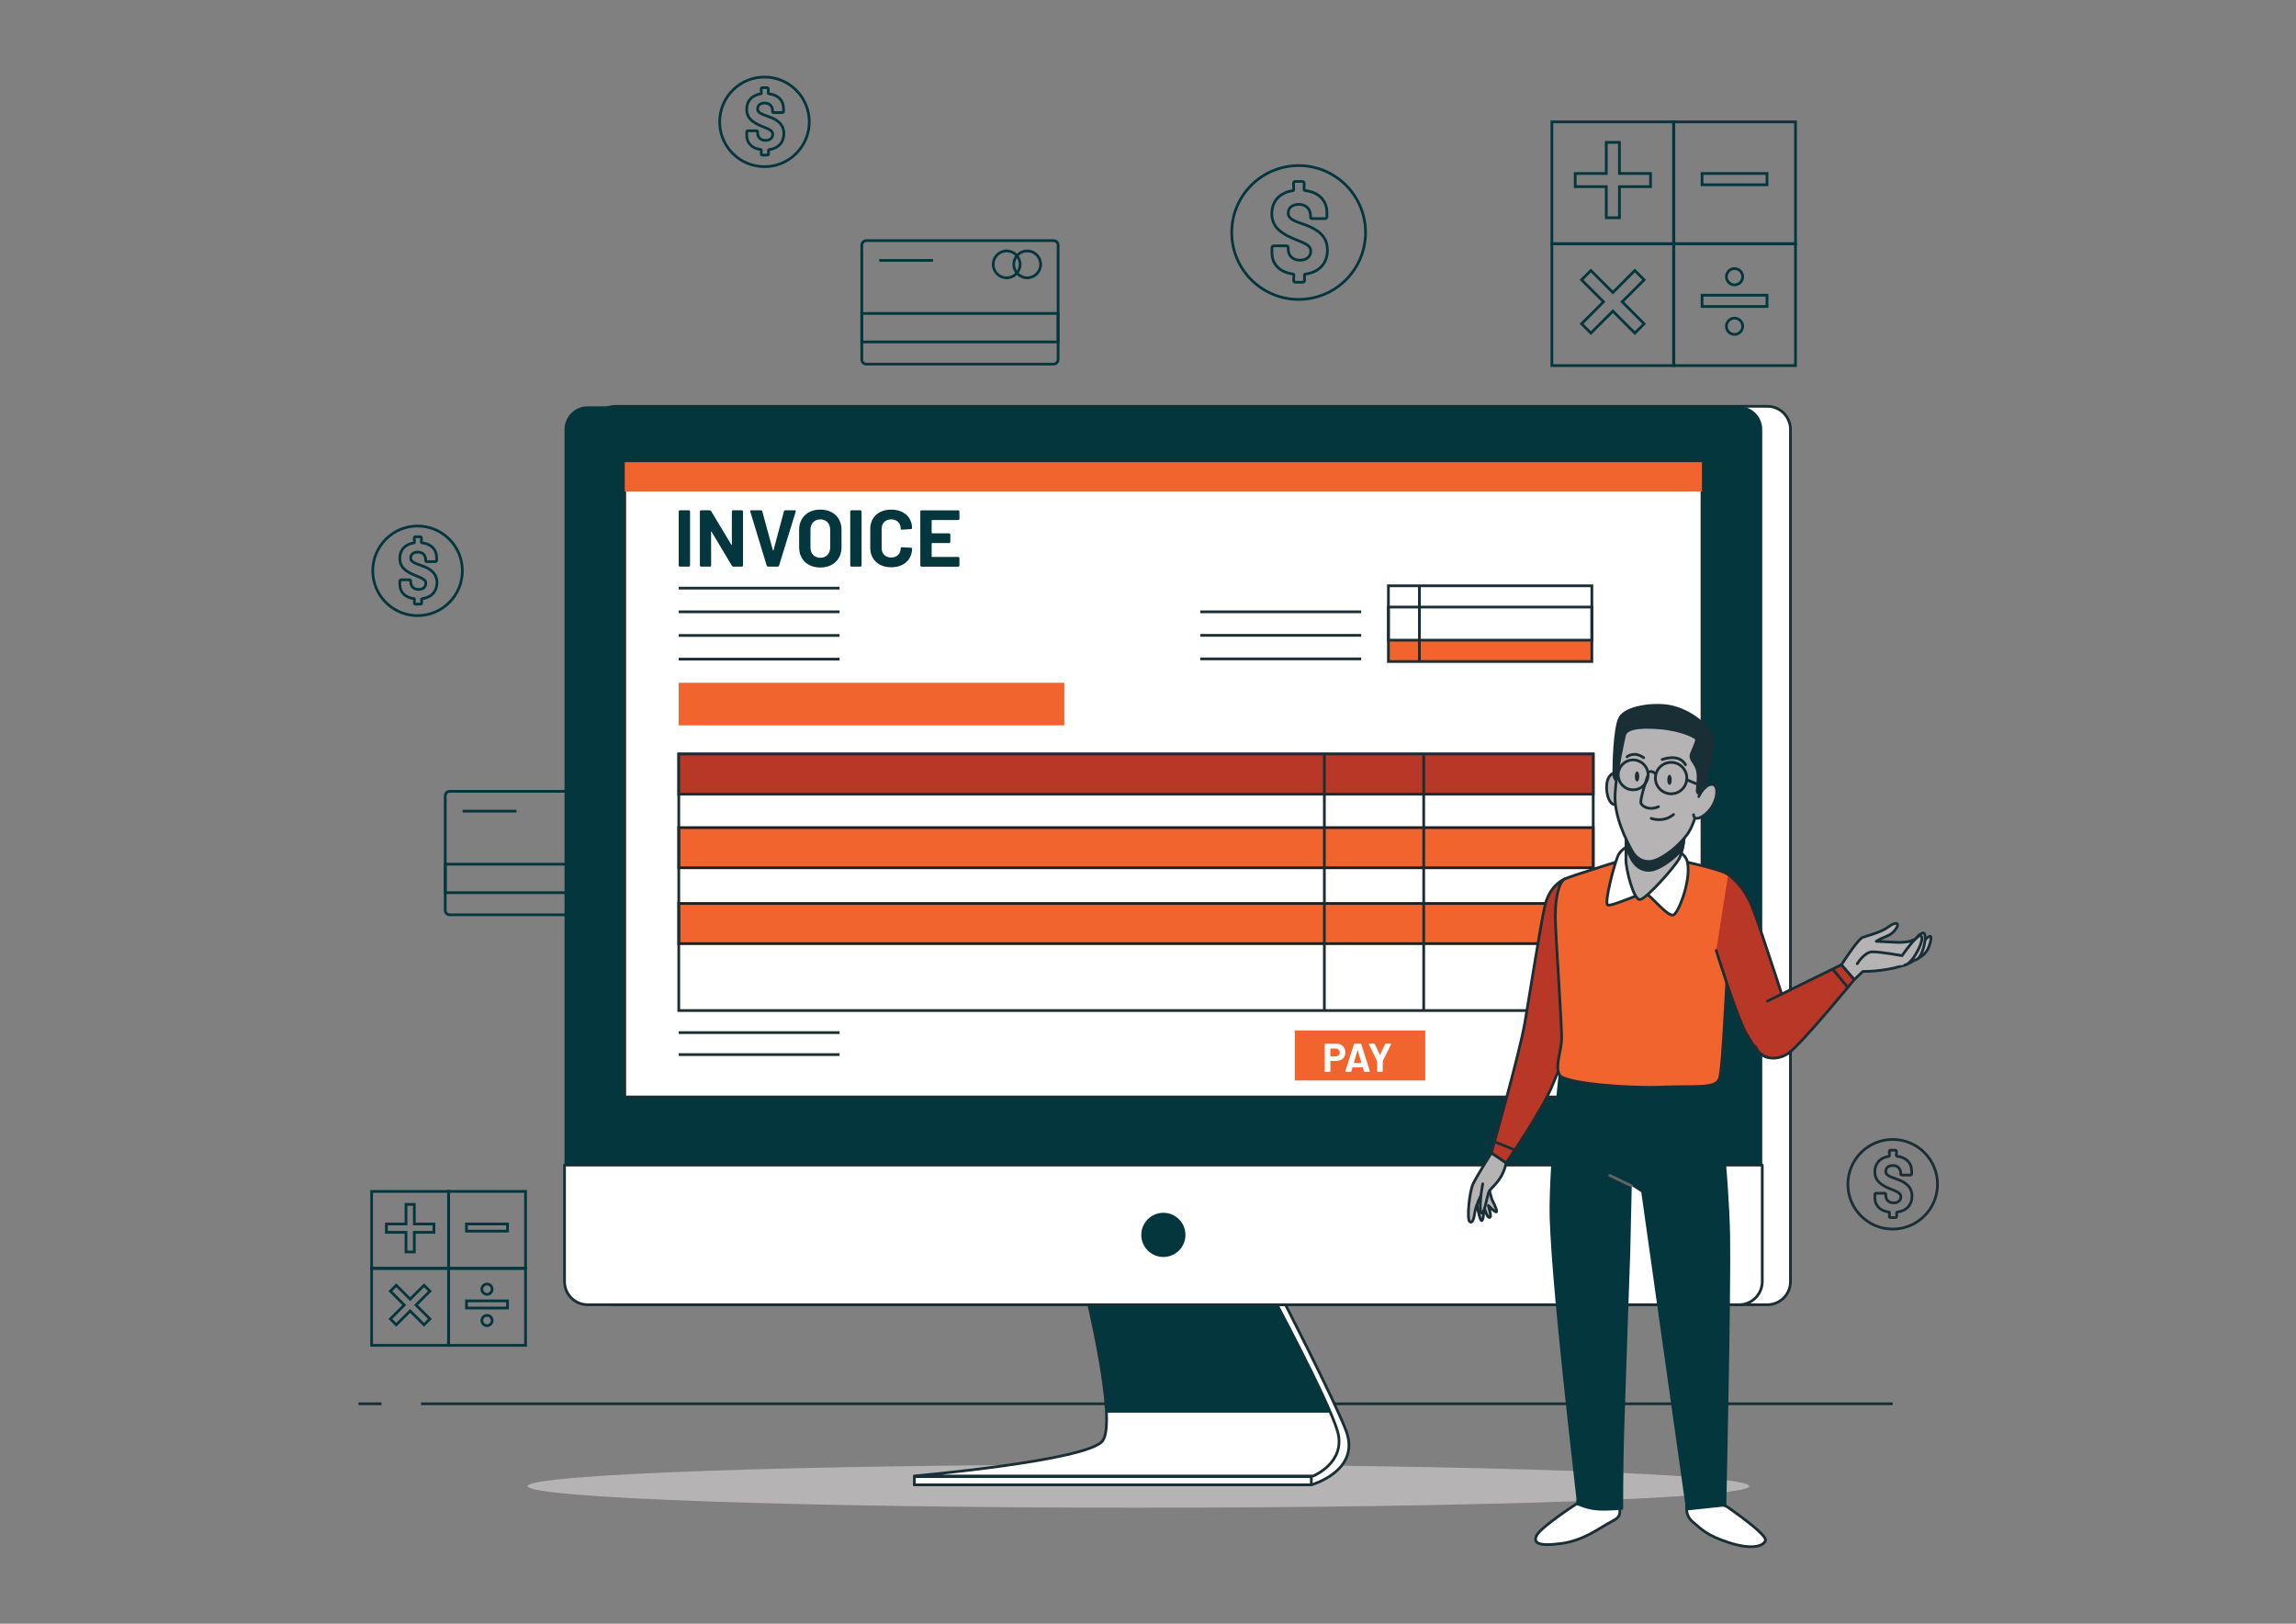 <?xml version="1.0" encoding="utf-8"?>
<!-- Generator: Adobe Illustrator 26.0.0, SVG Export Plug-In . SVG Version: 6.00 Build 0)  -->
<svg version="1.1" id="Layer_1" xmlns="http://www.w3.org/2000/svg" xmlns:xlink="http://www.w3.org/1999/xlink" x="0px" y="0px"
	 viewBox="0 0 841.89 595.28" style="enable-background:new 0 0 841.89 595.28;" xml:space="preserve">
<rect x="0" y="0" width="841.89" height="595.28" fill="#808080" stroke="none"/>
<style type="text/css">
	.st0{fill:none;stroke:#192E35;stroke-miterlimit:10;}
	.st1{fill:none;stroke:#04363D;stroke-miterlimit:10;}
	.st2{fill:#B5B3B3;}
	.st3{fill:#FFFFFF;stroke:#192E35;stroke-linecap:round;stroke-linejoin:round;stroke-miterlimit:10;}
	.st4{fill:#04363D;}
	.st5{fill:#F2642D;stroke:#231F20;stroke-miterlimit:10;}
	.st6{fill:#F2642D;}
	.st7{fill:#B93726;stroke:#192E35;stroke-miterlimit:10;}
	.st8{fill:#FFFFFF;}
	.st9{fill:#B93726;stroke:#192E35;stroke-linecap:round;stroke-linejoin:round;stroke-miterlimit:10;}
	.st10{fill:#F2642D;stroke:#192E35;stroke-linecap:round;stroke-linejoin:round;stroke-miterlimit:10;}
	.st11{fill:#B5B3B3;stroke:#192E35;stroke-linecap:round;stroke-linejoin:round;stroke-miterlimit:10;}
	.st12{fill:#192E35;stroke:#192E35;stroke-linecap:round;stroke-linejoin:round;stroke-miterlimit:10;}
	.st13{fill:none;stroke:#192E35;stroke-linecap:round;stroke-linejoin:round;stroke-miterlimit:10;}
	.st14{fill:#192E35;}
	.st15{fill:none;stroke:#656262;stroke-linecap:round;stroke-linejoin:round;stroke-miterlimit:10;}
	.st16{fill:#D7EFF2;}
	.st17{opacity:0.5;}
	.st18{fill:#CADEF3;}
	.st19{fill:#DBE5F5;}
	.st20{fill:#1E3966;}
	.st21{fill:#FAAD74;}
	.st22{fill:#F79454;}
	.st23{fill:#E9F2FA;}
	.st24{fill:#B93726;}
	.st25{fill:#071818;}
	.st26{fill:#F79250;}
	.st27{fill:#842419;}
	.st28{fill:#193762;}
	.st29{fill:#E25426;}
	.st30{fill:#F5904F;}
	.st31{fill:#2E3654;}
</style>
<g>
	<g>
		<line class="st0" x1="154.39" y1="514.65" x2="694.01" y2="514.65"/>
		<line class="st0" x1="131.45" y1="514.65" x2="139.9" y2="514.65"/>
	</g>
	<g>
		<g>
			<path class="st1" d="M386.32,133.49h-68.66c-0.91,0-1.66-0.74-1.66-1.66V89.87c0-0.91,0.74-1.66,1.66-1.66h68.66
				c0.91,0,1.66,0.74,1.66,1.66v41.96C387.97,132.75,387.23,133.49,386.32,133.49z"/>
			<rect x="316" y="114.91" class="st1" width="71.97" height="10.45"/>
			<circle class="st1" cx="376.65" cy="96.92" r="4.93"/>
			<circle class="st1" cx="369.11" cy="96.92" r="4.93"/>
			<line class="st1" x1="322.39" y1="95.47" x2="342.12" y2="95.47"/>
		</g>
		<g>
			<path class="st1" d="M233.58,335.39h-68.66c-0.91,0-1.66-0.74-1.66-1.66v-41.96c0-0.91,0.74-1.66,1.66-1.66h68.66
				c0.91,0,1.66,0.74,1.66,1.66v41.96C235.24,334.65,234.5,335.39,233.58,335.39z"/>
			<rect x="163.27" y="316.82" class="st1" width="71.97" height="10.45"/>
			<path class="st1" d="M228.85,298.83c0,2.72-2.21,4.93-4.93,4.93c-2.72,0-4.93-2.21-4.93-4.93s2.21-4.93,4.93-4.93
				C226.64,293.9,228.85,296.1,228.85,298.83z"/>
			<circle class="st1" cx="216.37" cy="298.83" r="4.93"/>
			<line class="st1" x1="169.65" y1="297.38" x2="189.39" y2="297.38"/>
		</g>
		<g>
			<rect x="569.04" y="44.68" class="st1" width="44.72" height="44.72"/>
			<polygon class="st1" points="605.21,63.6 593.81,63.6 593.81,52.2 588.98,52.2 588.98,63.6 577.59,63.6 577.59,68.43 
				588.98,68.43 588.98,79.83 593.81,79.83 593.81,68.43 605.21,68.43 			"/>
			<rect x="613.65" y="44.68" class="st1" width="44.72" height="44.72"/>
			<rect x="624.1" y="63.6" class="st1" width="23.82" height="4.14"/>
			<rect x="569.04" y="89.31" class="st1" width="44.72" height="44.72"/>
			<polygon class="st1" points="599.45,99.17 591.4,107.23 583.34,99.17 579.92,102.59 587.98,110.64 579.92,118.7 583.34,122.12 
				591.4,114.06 599.45,122.12 602.87,118.7 594.81,110.64 602.87,102.59 			"/>
			<rect x="613.65" y="89.31" class="st1" width="44.72" height="44.72"/>
			<g>
				<rect x="624.1" y="108.23" class="st1" width="23.82" height="4.14"/>
				<path class="st1" d="M636.01,104.44c1.65,0,2.99-1.34,2.99-2.99c0-1.65-1.34-2.99-2.99-2.99s-2.99,1.34-2.99,2.99
					C633.02,103.1,634.36,104.44,636.01,104.44z"/>
				<circle class="st1" cx="636.01" cy="119.62" r="2.99"/>
			</g>
		</g>
		<g>
			<rect x="136.27" y="436.79" class="st1" width="28.25" height="28.25"/>
			<polygon class="st1" points="159.11,448.73 151.92,448.73 151.92,441.54 148.87,441.54 148.87,448.73 141.67,448.73 
				141.67,451.79 148.87,451.79 148.87,458.98 151.92,458.98 151.92,451.79 159.11,451.79 			"/>
			<rect x="164.45" y="436.79" class="st1" width="28.25" height="28.25"/>
			<rect x="171.05" y="448.73" class="st1" width="15.05" height="2.62"/>
			<rect x="136.27" y="464.97" class="st1" width="28.25" height="28.25"/>
			<polygon class="st1" points="155.48,471.2 150.39,476.29 145.3,471.2 143.14,473.36 148.23,478.45 143.14,483.54 145.3,485.7 
				150.39,480.61 155.48,485.7 157.64,483.54 152.55,478.45 157.64,473.36 			"/>
			<rect x="164.45" y="464.97" class="st1" width="28.25" height="28.25"/>
			<g>
				<rect x="171.05" y="476.92" class="st1" width="15.05" height="2.62"/>
				<circle class="st1" cx="178.57" cy="472.64" r="1.89"/>
				<path class="st1" d="M178.57,482.23c-1.04,0-1.89,0.85-1.89,1.89c0,1.04,0.85,1.89,1.89,1.89s1.89-0.85,1.89-1.89
					C180.46,483.07,179.62,482.23,178.57,482.23z"/>
			</g>
		</g>
		<g>
			<g>
				<path class="st1" d="M478.57,100.5c-0.17,0.04-0.26,0.17-0.26,0.3l0.04,1.94c0,0.52-0.26,0.73-0.73,0.73h-2.55
					c-0.47,0-0.73-0.22-0.73-0.73l0.09-1.99c0-0.13-0.09-0.26-0.26-0.3c-4.92-0.6-7.77-3.58-7.77-7.73v-1.86
					c0-0.47,0.26-0.73,0.73-0.73h4.49c0.47,0,0.73,0.22,0.73,0.56v0.6c0,2.2,1.42,4.1,4.36,4.1c2.76,0,3.93-1.68,3.93-3.41
					c0-3.06-5.61-3.54-9.76-6.22c-2.68-1.64-4.53-3.76-4.53-7.42c0-4.53,2.81-7.73,7.77-8.46c0.17-0.04,0.26-0.17,0.26-0.3
					l-0.09-2.33c0-0.52,0.26-0.73,0.73-0.73h2.46c0.47,0,0.73,0.26,0.73,0.73l-0.04,2.29c0,0.13,0.09,0.26,0.26,0.3
					c5.18,0.56,8.12,3.71,8.12,8.16v1.42c0,0.47-0.26,0.73-0.73,0.73h-4.53c-0.47,0-0.73-0.17-0.73-0.43v-0.43
					c0-2.29-1.3-4.36-4.32-4.36c-2.42,0-3.89,1.25-3.89,3.19c0,2.81,3.93,3.24,7.99,5.01c4.45,1.99,6.39,4.75,6.39,8.55
					C486.73,96.45,483.84,99.81,478.57,100.5z"/>
			</g>
			<circle class="st1" cx="476.18" cy="85.24" r="24.53"/>
		</g>
		<g>
			<g>
				<path class="st1" d="M281.95,54.87c-0.12,0.03-0.17,0.12-0.17,0.2l0.03,1.3c0,0.35-0.17,0.49-0.49,0.49h-1.71
					c-0.32,0-0.49-0.14-0.49-0.49l0.06-1.33c0-0.09-0.06-0.17-0.17-0.2c-3.29-0.4-5.2-2.4-5.2-5.17v-1.24
					c0-0.32,0.17-0.49,0.49-0.49h3.01c0.32,0,0.49,0.14,0.49,0.38v0.4c0,1.47,0.95,2.75,2.92,2.75c1.85,0,2.63-1.13,2.63-2.28
					c0-2.05-3.76-2.37-6.53-4.16c-1.79-1.1-3.03-2.51-3.03-4.97c0-3.03,1.88-5.17,5.2-5.66c0.12-0.03,0.17-0.12,0.17-0.2l-0.06-1.56
					c0-0.35,0.17-0.49,0.49-0.49h1.65c0.32,0,0.49,0.17,0.49,0.49l-0.03,1.53c0,0.09,0.06,0.17,0.17,0.2
					c3.47,0.38,5.43,2.49,5.43,5.46v0.95c0,0.32-0.17,0.49-0.49,0.49h-3.03c-0.32,0-0.49-0.12-0.49-0.29v-0.29
					c0-1.53-0.87-2.92-2.89-2.92c-1.62,0-2.6,0.84-2.6,2.14c0,1.88,2.63,2.17,5.35,3.35c2.98,1.33,4.28,3.18,4.28,5.72
					C287.41,52.16,285.47,54.41,281.95,54.87z"/>
			</g>
			
				<ellipse transform="matrix(0.707 -0.707 0.707 0.707 50.538 211.314)" class="st1" cx="280.35" cy="44.65" rx="16.43" ry="16.43"/>
		</g>
		<g>
			<g>
				<path class="st1" d="M154.75,219.5c-0.12,0.03-0.17,0.12-0.17,0.2l0.03,1.3c0,0.35-0.17,0.49-0.49,0.49h-1.71
					c-0.32,0-0.49-0.14-0.49-0.49l0.06-1.33c0-0.09-0.06-0.17-0.17-0.2c-3.29-0.4-5.2-2.4-5.2-5.17v-1.24
					c0-0.32,0.17-0.49,0.49-0.49h3.01c0.32,0,0.49,0.14,0.49,0.38v0.4c0,1.47,0.95,2.75,2.92,2.75c1.85,0,2.63-1.13,2.63-2.28
					c0-2.05-3.76-2.37-6.53-4.16c-1.79-1.1-3.03-2.51-3.03-4.97c0-3.03,1.88-5.17,5.2-5.66c0.12-0.03,0.17-0.12,0.17-0.2l-0.06-1.56
					c0-0.35,0.17-0.49,0.49-0.49h1.65c0.32,0,0.49,0.17,0.49,0.49l-0.03,1.53c0,0.09,0.06,0.17,0.17,0.2
					c3.47,0.38,5.43,2.49,5.43,5.46v0.95c0,0.32-0.17,0.49-0.49,0.49h-3.03c-0.32,0-0.49-0.12-0.49-0.29v-0.29
					c0-1.53-0.87-2.92-2.89-2.92c-1.62,0-2.6,0.84-2.6,2.14c0,1.88,2.63,2.17,5.35,3.35c2.98,1.33,4.28,3.18,4.28,5.72
					C160.21,216.78,158.28,219.03,154.75,219.5z"/>
			</g>
			
				<ellipse transform="matrix(0.707 -0.707 0.707 0.707 -103.124 169.589)" class="st1" cx="153.15" cy="209.28" rx="16.43" ry="16.43"/>
		</g>
	</g>
	<g>
		<g>
			<path class="st0" d="M695.61,444.39c-0.12,0.03-0.17,0.12-0.17,0.2l0.03,1.3c0,0.35-0.17,0.49-0.49,0.49h-1.71
				c-0.32,0-0.49-0.14-0.49-0.49l0.06-1.33c0-0.09-0.06-0.17-0.17-0.2c-3.29-0.4-5.2-2.4-5.2-5.17v-1.24c0-0.32,0.17-0.49,0.49-0.49
				h3.01c0.32,0,0.49,0.14,0.49,0.38v0.4c0,1.47,0.95,2.75,2.92,2.75c1.85,0,2.63-1.13,2.63-2.28c0-2.05-3.76-2.37-6.53-4.16
				c-1.79-1.1-3.03-2.51-3.03-4.97c0-3.03,1.88-5.17,5.2-5.66c0.12-0.03,0.17-0.12,0.17-0.2l-0.06-1.56c0-0.35,0.17-0.49,0.49-0.49
				h1.65c0.32,0,0.49,0.17,0.49,0.49l-0.03,1.53c0,0.09,0.06,0.17,0.17,0.2c3.47,0.38,5.43,2.49,5.43,5.46v0.95
				c0,0.32-0.17,0.49-0.49,0.49h-3.03c-0.32,0-0.49-0.12-0.49-0.29v-0.29c0-1.53-0.87-2.92-2.89-2.92c-1.62,0-2.6,0.84-2.6,2.14
				c0,1.88,2.63,2.17,5.35,3.35c2.98,1.33,4.28,3.18,4.28,5.72C701.07,441.67,699.14,443.93,695.61,444.39z"/>
		</g>
		<circle class="st0" cx="694.01" cy="434.17" r="16.43"/>
	</g>
	<path class="st2" d="M641.44,544.84c0,4.37-100.28,7.91-223.99,7.91c-123.71,0-223.99-3.54-223.99-7.91
		c0-4.37,100.28-7.91,223.99-7.91C541.15,536.92,641.44,540.47,641.44,544.84z"/>
	<path class="st3" d="M401.34,473.72c0,0,10.89,46.83,6.15,54.52c-6.2,10.07-72.21,16.13-72.21,16.13h145.56
		c0,0,18.24-5.12,12.76-19.78c-4.24-11.35-24.6-50.87-24.6-50.87H401.34z"/>
	<path class="st3" d="M398.15,473.72c0,0,11.62,47.22,6.15,54.52c-5.47,7.3-69.02,12.88-69.02,12.88h146.24
		c0,0,12.3-4.97,8.88-16.54c-3.42-11.56-24.6-50.87-24.6-50.87H398.15z"/>
	<path class="st4" d="M465.8,473.72h-67.65c0,0,6.88,27.98,7.55,44.19h82.17C481.22,502.33,465.8,473.72,465.8,473.72z"/>
	<rect x="335.28" y="541.36" class="st3" width="145.56" height="3.01"/>
	<path id="XMLID_00000049942878745736558310000010335915252549125555_" class="st3" d="M648.04,478.33H225.83
		c-4.69,0-8.48-3.8-8.48-8.48V157.44c0-4.69,3.8-8.48,8.48-8.48h422.21c4.69,0,8.48,3.8,8.48,8.48v312.41
		C656.52,474.54,652.72,478.33,648.04,478.33z"/>
	<path id="XMLID_00000062883611618498840700000008640972244894941064_" class="st4" d="M637.68,478.33H215.48
		c-4.69,0-8.48-3.8-8.48-8.48V157.44c0-4.69,3.8-8.48,8.48-8.48h422.21c4.69,0,8.48,3.8,8.48,8.48v312.41
		C646.17,474.54,642.37,478.33,637.68,478.33z"/>
	<path id="XMLID_00000007412720758632053290000009188888885040437383_" class="st3" d="M637.68,478.33H215.48
		c-4.69,0-8.48-3.8-8.48-8.48v-42.71h439.18v42.71C646.17,474.54,642.37,478.33,637.68,478.33z"/>
	
		<rect id="XMLID_00000132798818547171269970000011434861277983233716_" x="229.08" y="169.44" class="st3" width="394.99" height="232.71"/>
	<rect x="248.89" y="303.42" class="st5" width="335.31" height="14.72"/>
	<rect x="248.89" y="331.23" class="st5" width="335.31" height="14.72"/>
	<g>
		<path class="st4" d="M248.87,207.24v-19.66c0-0.32,0.18-0.5,0.5-0.5h3.16c0.32,0,0.5,0.18,0.5,0.5v19.66c0,0.32-0.18,0.5-0.5,0.5
			h-3.16C249.04,207.74,248.87,207.56,248.87,207.24z"/>
		<path class="st4" d="M256.63,207.24v-19.66c0-0.32,0.18-0.5,0.5-0.5h3.04c0.27,0,0.44,0.09,0.59,0.32l7.38,12.28
			c0.09,0.15,0.21,0.12,0.21-0.06v-12.04c0-0.32,0.18-0.5,0.5-0.5h3.1c0.32,0,0.5,0.18,0.5,0.5v19.66c0,0.32-0.18,0.5-0.5,0.5h-3.01
			c-0.27,0-0.44-0.12-0.59-0.35l-7.41-12.4c-0.09-0.15-0.21-0.12-0.21,0.06l0.03,12.19c0,0.32-0.18,0.5-0.5,0.5h-3.13
			C256.81,207.74,256.63,207.56,256.63,207.24z"/>
		<path class="st4" d="M281.12,207.32l-5.99-19.69c-0.09-0.32,0.06-0.56,0.41-0.56h3.42c0.3,0,0.47,0.15,0.56,0.41l3.87,14.23
			c0.03,0.15,0.21,0.15,0.24,0l3.81-14.2c0.09-0.27,0.27-0.44,0.56-0.44h3.34c0.35,0,0.53,0.24,0.41,0.56l-6.08,19.69
			c-0.09,0.27-0.27,0.41-0.56,0.41h-3.42C281.39,207.74,281.21,207.59,281.12,207.32z"/>
		<path class="st4" d="M293.02,200.56v-6.32c0-4.43,3.1-7.41,7.76-7.41c4.69,0,7.79,2.98,7.79,7.41v6.32c0,4.49-3.1,7.5-7.79,7.5
			C296.11,208.06,293.02,205.05,293.02,200.56z M304.41,200.71v-6.49c0-2.3-1.45-3.81-3.63-3.81c-2.16,0-3.6,1.51-3.6,3.81v6.49
			c0,2.27,1.45,3.78,3.6,3.78C302.96,204.49,304.41,202.98,304.41,200.71z"/>
		<path class="st4" d="M311.76,207.24v-19.66c0-0.32,0.18-0.5,0.5-0.5h3.16c0.32,0,0.5,0.18,0.5,0.5v19.66c0,0.32-0.18,0.5-0.5,0.5
			h-3.16C311.93,207.74,311.76,207.56,311.76,207.24z"/>
		<path class="st4" d="M319.1,200.8v-6.82c0-4.31,3.04-7.14,7.68-7.14c4.58,0,7.65,2.72,7.65,6.82c0,0.18-0.18,0.3-0.47,0.32
			l-3.16,0.21c-0.32,0.03-0.53-0.06-0.53-0.15v-0.18c0-2.07-1.39-3.45-3.48-3.45c-2.13,0-3.51,1.39-3.51,3.45v7.11
			c0,2.04,1.39,3.42,3.51,3.42c2.1,0,3.48-1.39,3.48-3.42c0-0.21,0.18-0.35,0.5-0.33l3.16,0.15c0.29,0.03,0.5,0.06,0.5,0.15v0.15
			c0,4.13-3.07,6.88-7.65,6.88C322.14,207.97,319.1,205.11,319.1,200.8z"/>
		<path class="st4" d="M351.3,190.65h-9.51c-0.09,0-0.18,0.06-0.18,0.18v4.52c0,0.12,0.06,0.18,0.18,0.18h6.17
			c0.32,0,0.5,0.18,0.5,0.5v2.57c0,0.32-0.18,0.5-0.5,0.5h-6.17c-0.09,0-0.18,0.06-0.18,0.18v4.72c0,0.09,0.06,0.18,0.18,0.18h9.51
			c0.32,0,0.5,0.18,0.5,0.5v2.57c0,0.32-0.18,0.5-0.5,0.5h-13.34c-0.32,0-0.5-0.18-0.5-0.5v-19.66c0-0.32,0.18-0.5,0.5-0.5h13.34
			c0.32,0,0.5,0.18,0.5,0.5v2.57C351.81,190.47,351.63,190.65,351.3,190.65z"/>
	</g>
	<line class="st0" x1="248.87" y1="215.62" x2="307.85" y2="215.62"/>
	<line class="st0" x1="248.87" y1="224.3" x2="307.85" y2="224.3"/>
	<line class="st0" x1="440.14" y1="224.3" x2="499.13" y2="224.3"/>
	<line class="st0" x1="440.14" y1="232.93" x2="499.13" y2="232.93"/>
	<line class="st0" x1="440.14" y1="241.56" x2="499.13" y2="241.56"/>
	<line class="st0" x1="248.87" y1="232.97" x2="307.85" y2="232.97"/>
	<line class="st0" x1="248.87" y1="378.57" x2="307.85" y2="378.57"/>
	<line class="st0" x1="248.87" y1="386.63" x2="307.85" y2="386.63"/>
	<line class="st0" x1="248.87" y1="241.65" x2="307.85" y2="241.65"/>
	<rect x="248.87" y="250.32" class="st6" width="141.39" height="15.61"/>
	<rect x="509.1" y="234.71" class="st6" width="74.6" height="7.81"/>
	<rect x="509.1" y="214.76" class="st0" width="74.6" height="27.76"/>
	<rect x="509.1" y="222.56" class="st0" width="74.6" height="12.14"/>
	<line class="st0" x1="520.46" y1="215" x2="520.46" y2="242.18"/>
	<rect x="248.89" y="276.43" class="st0" width="335.31" height="94.05"/>
	<rect x="248.89" y="276.43" class="st7" width="335.31" height="14.72"/>
	<line class="st0" x1="485.61" y1="276.79" x2="485.61" y2="370.31"/>
	<line class="st0" x1="522.04" y1="276.79" x2="522.04" y2="370.31"/>
	<rect x="474.78" y="377.79" class="st6" width="47.83" height="18.33"/>
	<g>
		<path class="st8" d="M493.32,385.83c0,1.87-1.34,3.12-3.34,3.12h-2.07c-0.04,0-0.09,0.03-0.09,0.09v3.66
			c0,0.16-0.09,0.25-0.25,0.25h-1.57c-0.16,0-0.25-0.09-0.25-0.25v-9.81c0-0.16,0.09-0.25,0.25-0.25h4.08
			C492.03,382.63,493.32,383.91,493.32,385.83z M491.26,385.87c0-0.87-0.6-1.44-1.5-1.44h-1.85c-0.06,0-0.09,0.03-0.09,0.09v2.68
			c0,0.06,0.03,0.09,0.09,0.09h1.85C490.66,387.28,491.26,386.71,491.26,385.87z"/>
		<path class="st8" d="M500.12,392.74l-0.41-1.37c-0.02-0.06-0.04-0.07-0.09-0.07h-3.6c-0.04,0-0.07,0.01-0.09,0.07l-0.41,1.37
			c-0.04,0.13-0.13,0.21-0.28,0.21h-1.71c-0.18,0-0.26-0.12-0.21-0.28l3.13-9.81c0.04-0.13,0.13-0.21,0.28-0.21h2.16
			c0.15,0,0.24,0.07,0.28,0.21l3.13,9.81c0.06,0.16-0.03,0.28-0.21,0.28h-1.71C500.25,392.95,500.17,392.88,500.12,392.74z
			 M496.52,389.7h2.6c0.06,0,0.09-0.03,0.07-0.1l-1.32-4.49c-0.03-0.07-0.09-0.07-0.12,0l-1.31,4.49
			C496.43,389.67,496.46,389.7,496.52,389.7z"/>
		<path class="st8" d="M504.97,392.68v-3.63c0-0.03-0.02-0.09-0.03-0.12l-2.97-5.99c-0.09-0.16-0.01-0.29,0.18-0.29h1.71
			c0.13,0,0.24,0.07,0.29,0.19l1.8,3.83c0.03,0.06,0.09,0.06,0.12,0l1.79-3.83c0.06-0.12,0.16-0.19,0.29-0.19h1.72
			c0.19,0,0.28,0.13,0.19,0.29l-3,5.99c-0.01,0.03-0.03,0.09-0.03,0.12v3.63c0,0.16-0.09,0.25-0.25,0.25h-1.56
			C505.06,392.93,504.97,392.85,504.97,392.68z"/>
	</g>
	
		<rect id="XMLID_00000100343195258460635990000008595081530966506130_" x="229.08" y="169.44" class="st6" width="394.99" height="10.75"/>
	<path id="XMLID_00000107586018699718477780000016295278342394397109_" class="st4" d="M434.68,452.73c0-4.47-3.63-8.1-8.1-8.1
		c-4.47,0-8.1,3.63-8.1,8.1c0,4.47,3.63,8.1,8.1,8.1C431.05,460.83,434.68,457.21,434.68,452.73z"/>
	<path id="XMLID_00000055677424133305809770000011410266746775961503_" class="st9" d="M573.8,322.21c0,0-5.6,2.1-7.35,9.98
		c-1.75,7.88-5.43,31.69-7.35,42.89c-1.93,11.21-12.26,47.62-12.26,47.62l5.43,3.68c0,0,13.31-19.43,16.98-28.54
		c3.68-9.1,7.35-15.41,7.88-22.41c0.53-7-0.35-45.52-0.35-48.5S575.38,321.86,573.8,322.21z"/>
	<path id="XMLID_00000036237318101473633280000003167464650526462122_" class="st3" d="M578.88,550.8c0,0-13.83,8.93-15.41,12.08
		c-1.58,3.15,1.4,4.03,9.1,2.98c7.7-1.05,13.13-5.08,16.81-7.18s5.43-2.28,4.2-7C592.36,546.95,578.88,550.8,578.88,550.8z"/>
	<path id="XMLID_00000124126737339987181630000003795443284014125723_" class="st3" d="M632.98,552.2c0,0,15.23,10.33,14.36,12.61
		c-0.88,2.28-5.43,3.33-13.48,0.7s-9.8-4.73-13.13-7.53c-3.33-2.8-2.1-6.3-2.1-8.75S632.98,552.2,632.98,552.2z"/>
	<path id="XMLID_00000155828345196280525900000015456854639452297122_" class="st4" d="M571.7,392.24c0,0-3.15,27.66-3.5,49.72
		c-0.35,22.06,9.8,106.21,9.8,107.09c0,0.88,0,0.88,0,0.88v1.75c0,0,4.03,1.93,8.23,2.1c4.2,0.18,8.93-0.35,8.93-0.35
		s0-15.58,0.35-27.66c0.35-12.08,2.28-67.17,2.28-67.17l0.53-23.81l3.5,2.28l16.46,116.72l14.71-1.58c0,0,1.75-77.68,1.4-99.04
		c-0.35-21.36-4.55-59-4.55-59L571.7,392.24z"/>
	<path id="XMLID_00000058552814541333893380000007324672785623621311_" class="st10" d="M599.19,313.98c0,0-23.29,7.18-25.39,8.23
		c-2.1,1.05-3.5,6.65-3.5,13.66c0,7,2.63,41.67,2.28,45.87s-2.45,9.45-0.7,12.43s24.86,4.9,37.29,4.38
		c12.43-0.53,19.43,0.7,21.18-2.8s2.8-46.75,4.55-56.73s2.98-15.23-0.53-18.03c-3.5-2.8-22.06-6.13-26.61-7.18L599.19,313.98z"/>
	<path id="XMLID_00000180363154020354387140000009940471987816403899_" class="st3" d="M598.4,309.57c0,0-3.86,1.29-5.14,4.21
		c-1.29,2.92-5.14,17.29-3.74,18c1.4,0.7,12.27-4.56,13.91-4.21c1.64,0.35,8.3,9,10.28,7.83c1.99-1.17,6.66-13.44,4.91-19.75
		S600.16,307.93,598.4,309.57z"/>
	<path id="XMLID_00000080889084080103996960000007815700981222014891_" class="st11" d="M596.3,305.59c0,0-0.12,6.43-0.12,9.7
		s2.8,14.96,5.26,14.49c2.45-0.47,12.62-11.92,14.26-14.96c1.64-3.04,1.99-9.35,1.99-9.35s-7.25,5.14-12.74,3.51
		C599.45,307.35,596.3,305.59,596.3,305.59z"/>
	<path class="st12" d="M604.95,308.98c-5.49-1.64-8.65-3.39-8.65-3.39s-0.05,2.53-0.08,5.22c0.8,1.72,1.56,3.16,2.09,4.18
		c1.91,3.62,5.33,4.86,8.67,3.62c2.84-1.06,6.66-3.72,9.9-7.31c0.63-2.85,0.8-5.82,0.8-5.82S610.44,310.62,604.95,308.98z"/>
	<g>
		<path id="XMLID_00000062178567790955635420000005471250487483989144_" class="st11" d="M593.55,286.8c0,0-0.67-4.67-2.86-2.76
			c-2.19,1.91-1.81,6.67-0.76,8.95c1.05,2.29,2.19,2,2.48,1.91C592.69,294.8,593.55,286.8,593.55,286.8z"/>
		<path id="XMLID_00000004537883132556479090000000525318275214112899_" class="st12" d="M624.03,291.28
			c0.29-0.47,3.81-12.29,4-18.67c0.19-6.38-9.05-12.38-15.62-13.62c-6.57-1.24-16.29,0.38-18.38,4.1
			c-2.1,3.71-2.29,18.29-2.29,20.76c0,2.48,1.91,2.86,2.38,2.29c0.48-0.57,1.91-14.95,2.76-16c0.86-1.05,16.1-0.57,18.48,0.1
			c2.38,0.67,3.71,3.14,3.24,6.76c-0.48,3.62,0.1,3.43,1.05,5.52c0.95,2.1,0.95,2.86,0.95,5.71S622.03,294.51,624.03,291.28z"/>
		<path id="XMLID_00000160891622419024062460000003763792144977290925_" class="st11" d="M595.65,269.65c0,0-2.95,12.76-3.43,21.24
			c-0.48,8.48,4.19,17.24,6.1,20.86c1.91,3.62,5.33,4.86,8.67,3.62c3.33-1.24,8-4.67,11.53-9.24c3.52-4.57,5.33-15.53,5.33-15.53
			s-1.43,0.76-1.52-0.48c-0.1-1.24,0.86-5.52-0.1-8.29c-0.95-2.76-3.05-3.43-1.81-6.1c1.24-2.67,1.71-4.29,1.71-4.76
			s-4.76-3.33-13.43-4.1C600.03,266.13,596.12,267.27,595.65,269.65z"/>
		<path class="st13" d="M596.59,277.46c0,0,2.55-2.22,6.11,0.33"/>
		<path class="st13" d="M609.48,278.46c0,0,6.11-2.44,8.55,1.89"/>
		<path id="XMLID_00000033327574643669176000000000038592219442315199_" class="st11" d="M622.89,292.04c0,0,1.91-4.29,4.67-4.48
			c2.76-0.19,2.38,5.24-0.19,8.76c-2.57,3.52-6.29,4.95-6.38,2.38"/>
		<path id="XMLID_00000038404992612423768040000004503976154778800574_" class="st13" d="M604.22,284.32c0,0-3.14,9.05-2.48,10.29
			c0.67,1.24,3.24,2.57,6.38,1.14"/>
		<path id="XMLID_00000005263608425812962890000003728913216021956012_" class="st13" d="M605.46,300.04c0,0,4.38,1.71,8.19-1.43"/>
		<path id="XMLID_00000145048617706688146520000009258578535384338343_" class="st14" d="M601.08,284.66c0,1.03-0.36,1.86-0.81,1.86
			c-0.45,0-0.81-0.83-0.81-1.86s0.36-1.86,0.81-1.86C600.71,282.8,601.08,283.63,601.08,284.66z"/>
		
			<ellipse id="XMLID_00000131348917960323331970000004588047711890827689_" class="st14" cx="612.17" cy="285.89" rx="0.81" ry="1.86"/>
		<path id="XMLID_00000124145824828870101530000013455652035673181887_" class="st13" d="M604.32,284.08c0,3.02-2.45,5.48-5.48,5.48
			c-3.02,0-5.48-2.45-5.48-5.48c0-3.02,2.45-5.48,5.48-5.48C601.86,278.61,604.32,281.06,604.32,284.08z"/>
		<path id="XMLID_00000178886206883331450210000012994874284384241827_" class="st13" d="M618.52,285.26c0,3.18-2.58,5.76-5.76,5.76
			c-3.18,0-5.76-2.58-5.76-5.76c0-3.18,2.58-5.76,5.76-5.76C615.94,279.5,618.52,282.08,618.52,285.26z"/>
		<path id="XMLID_00000003813796920051910420000014231405670080135580_" class="st13" d="M604.32,283.08c0,0,1.43-0.76,2.57,0.48"/>
		
			<line id="XMLID_00000046309478683837445350000011867080511273789836_" class="st13" x1="618.41" y1="285.85" x2="625.27" y2="288.7"/>
	</g>
	
		<line id="XMLID_00000183229109542830640680000009623485525283843216_" class="st3" x1="548.24" y1="418.67" x2="555.59" y2="421.65"/>
	<g>
		<path id="XMLID_00000002354390788929423080000000509602516121793695_" class="st11" d="M541.45,441.1c0,0,1.04,6.05,1.75,6.37
			c0.72,0.32,0.96-2.95,0.72-5.02c-0.24-2.07-0.24-2.07-0.24-2.07s1.11,5.41,2.23,5.89c1.11,0.48,0.48-1.91,0.16-3.11
			c-0.32-1.19-0.32-1.19-0.32-1.19s2.79,2.95,3.03,2.23c0.24-0.72-1.67-4.3-1.75-4.54c-0.08-0.24-0.96-3.11-1.04-4.22
			c-0.08-1.11-1.67-5.57-3.26-2.79S541.45,441.1,541.45,441.1z"/>
		<path id="XMLID_00000102533534734734561320000005629718334763755405_" class="st11" d="M546.84,422.7c0,0-5.25,8.4-6.65,11.21
			s-2.45,13.31-1.23,14.01c1.23,0.7,1.57-1.85,1.85-3.63c0.39-2.42,2.23-6.05,2.23-6.05s-0.75,6.7,0.3,6.53s1.93-6.3,2.63-7.88
			s4.9-3.85,6.3-10.5L546.84,422.7z"/>
	</g>
	<path id="XMLID_00000088820804485781123190000007167225681191760813_" class="st3" d="M543.04,438.23c0,0,0.05-0.9,0.64-4.22"/>
	<path id="XMLID_00000164490899492968206860000007021239619114442893_" class="st9" d="M633.68,320.63c0,0,5.43,3.5,8.75,11.73
		c3.33,8.23,14.71,44.12,15.06,44.82c0.35,0.7,0,7.7-5.6,9.98c-5.6,2.28-8.23-2.63-11.56-8.23c-3.33-5.6-11.03-30.46-11.03-30.46"/>
	<path id="XMLID_00000013907045663329773440000016437503654451216520_" class="st9" d="M648.04,367.03l27.18-13.35l4.73,5.43
		c0,0-20,24.38-24.38,27.18c-4.38,2.8-9.8,2.1-11.91-2.63"/>
	
		<line id="XMLID_00000062177342833080598480000011958709311518387120_" class="st3" x1="672.24" y1="355.6" x2="677.32" y2="361.73"/>
	<g>
		<path id="XMLID_00000016038867549518587640000008922075438015863730_" class="st11" d="M675.22,353.68c0,0,5.95-9.28,7.7-9.98
			s6.65-1.75,9.45-3.85s4.38-1.58,2.8,0.7c-1.58,2.28-3.33,2.63-4.9,3.33c-1.58,0.7-2.28,1.23-2.28,1.23s4.38,0.18,7.18,0.35
			c2.8,0.18,5.08-0.35,5.08-0.35s7.18-3.15,5.43,0.7c-1.75,3.85-1.58,6.3-8.58,8.4s-14.01,1.93-14.01,1.93l-3.15,2.98L675.22,353.68
			z"/>
		<path id="XMLID_00000034074246855149829240000014817112770190553278_" class="st11" d="M702.71,351.58c0,0,3.5-1.05,4.73-4.9
			c1.23-3.85,0.53-4.03-1.05-2.63c-1.58,1.4-2.8,3.68-3.68,5.43C701.83,351.23,702.71,351.58,702.71,351.58z"/>
		<path id="XMLID_00000008124816256180287880000007229865196096578459_" class="st11" d="M701.13,351.75c0,0,2.1,1.4,3.68-2.8
			c1.58-4.2,1.4-7.53,0-6.83s-1.75,0.88-3.5,4.55c-1.75,3.68-3.33,5.25-2.28,5.6S701.13,351.75,701.13,351.75z"/>
		<path id="XMLID_00000071519569727311584950000001405713149869568914_" class="st11" d="M681,353.33c0,0,2.63-4.38,5.6-4.38
			c2.98,0,10.85,1.4,10.85,1.4s5.78-8.4,7-7.18c1.23,1.23-1.93,7-3.33,8.58s-1.58,1.75-2.8,2.1"/>
	</g>
	
		<line id="XMLID_00000018924069744037304340000016835623634250656695_" class="st15" x1="598.31" y1="434.78" x2="590.26" y2="430.93"/>
</g>
</svg>
